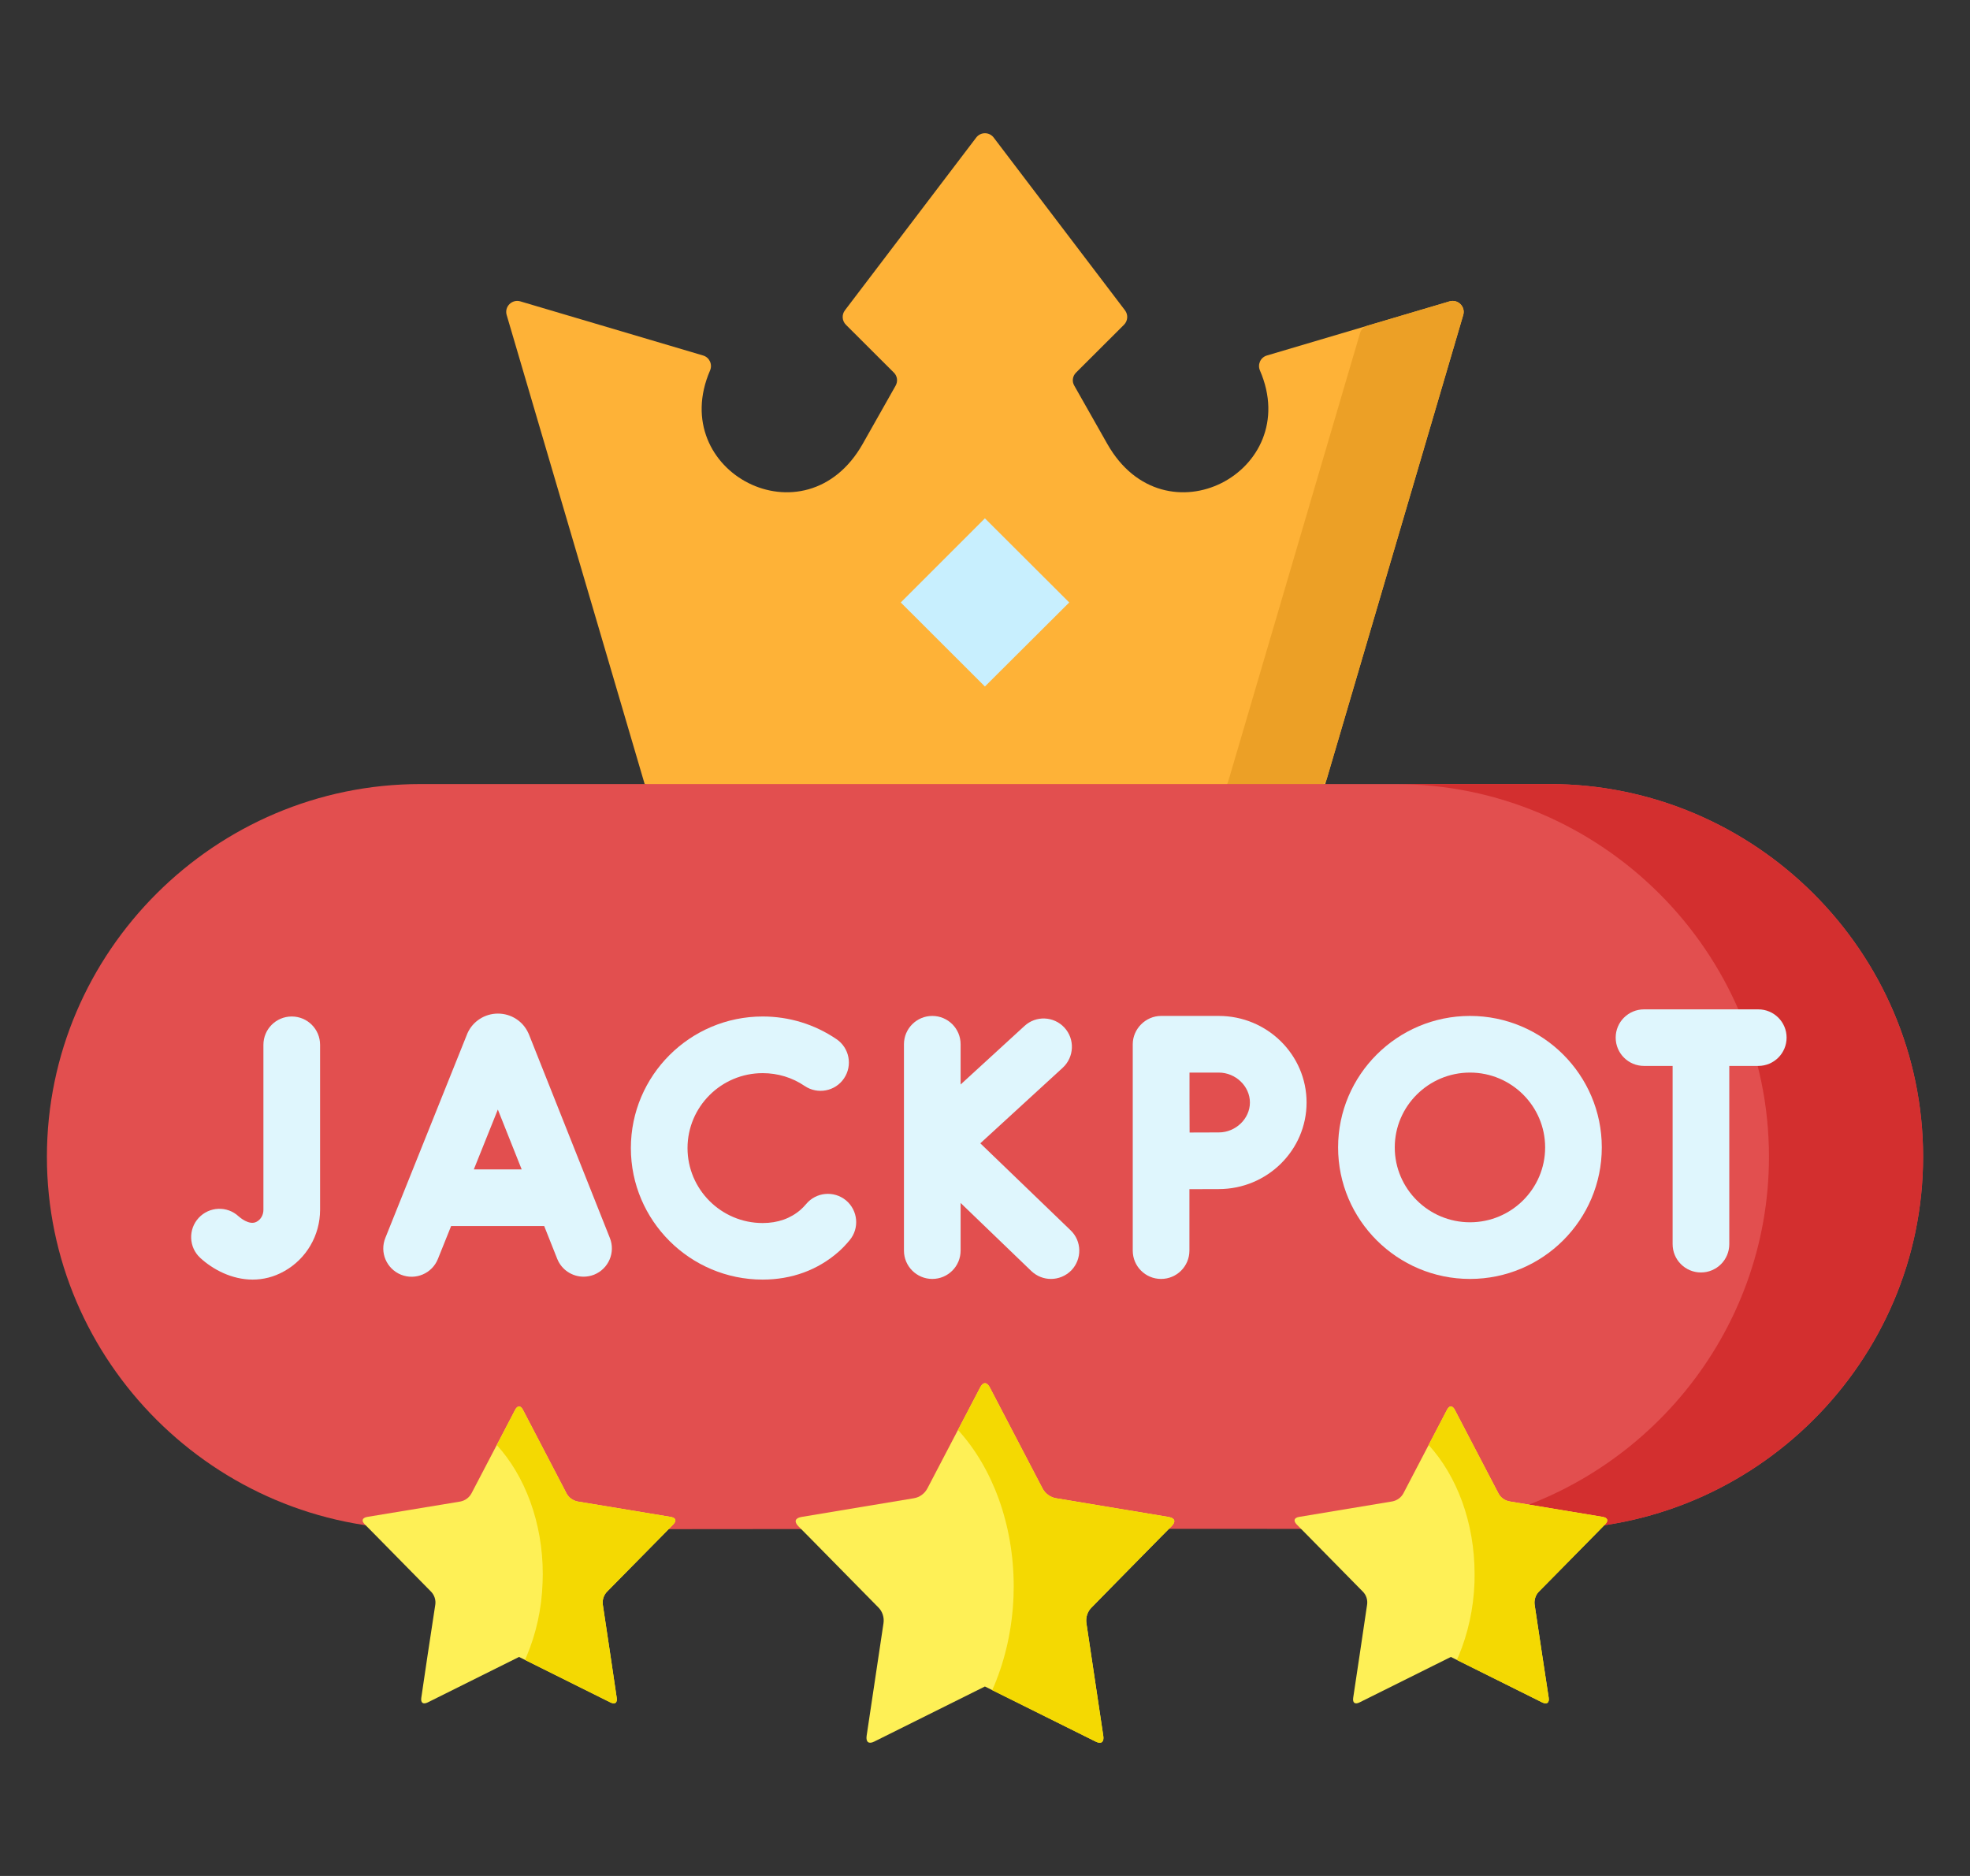 <svg width="21" height="20" viewBox="0 0 21 20" fill="none" xmlns="http://www.w3.org/2000/svg">
<rect x="0" y="0" width="21" height="20" fill="#333333" stroke="none"/>
<g clip-path="url(#clip0_242_3114)">
<path fill-rule="evenodd" clip-rule="evenodd" d="M11.992 3.308L10.593 1.467C10.546 1.405 10.453 1.405 10.406 1.467L9.007 3.308C8.971 3.355 8.976 3.421 9.017 3.462L9.528 3.972C9.566 4.009 9.573 4.066 9.547 4.112L9.196 4.733C8.586 5.809 7.102 5.03 7.569 3.95C7.597 3.885 7.563 3.81 7.495 3.79L5.547 3.213C5.458 3.187 5.375 3.269 5.401 3.358L6.872 8.359L10.5 9.617L14.127 8.359L15.598 3.358C15.624 3.269 15.541 3.187 15.452 3.213L13.505 3.79C13.437 3.81 13.403 3.885 13.431 3.95C13.898 5.03 12.413 5.809 11.804 4.733L11.452 4.112C11.425 4.067 11.433 4.009 11.471 3.972L11.982 3.462C12.023 3.421 12.028 3.355 11.992 3.308Z" fill="#FEB237"/>
<path fill-rule="evenodd" clip-rule="evenodd" d="M14.498 3.551L13.092 8.333C13.087 8.351 13.078 8.366 13.066 8.38L12.912 8.548C12.829 8.637 12.921 8.778 13.036 8.738L14.07 8.379C14.106 8.367 14.133 8.338 14.144 8.302L15.598 3.358C15.624 3.269 15.541 3.187 15.452 3.213L14.577 3.472C14.539 3.483 14.509 3.513 14.498 3.551Z" fill="#ECA026"/>
<path fill-rule="evenodd" clip-rule="evenodd" d="M4.482 16.304C8.366 16.304 12.247 16.293 16.133 16.304H16.517C18.708 16.304 20.5 14.517 20.5 12.332C20.5 10.147 18.708 8.359 16.517 8.359H14.127H13.084H10.499H6.872H4.482C2.292 8.359 0.5 10.147 0.5 12.332C0.5 14.517 2.292 16.304 4.482 16.304Z" fill="#E24F4F"/>
<path fill-rule="evenodd" clip-rule="evenodd" d="M11.398 6.423L10.499 5.526L9.602 6.423L10.499 7.319L11.398 6.423Z" fill="#C8EFFE"/>
<path fill-rule="evenodd" clip-rule="evenodd" d="M14.875 8.359C17.065 8.359 18.857 10.147 18.857 12.332C18.857 14.222 17.516 15.815 15.735 16.211L16.092 16.27C16.121 16.275 16.134 16.287 16.133 16.304H16.517C18.708 16.304 20.5 14.517 20.5 12.332C20.5 10.147 18.708 8.359 16.517 8.359H14.875Z" fill="#D32F2F"/>
<path d="M5.638 11.027C5.636 11.023 5.635 11.02 5.633 11.016C5.576 10.888 5.449 10.806 5.308 10.806C5.168 10.806 5.04 10.888 4.983 11.016C4.982 11.019 4.98 11.023 4.979 11.026L4.108 13.197C4.045 13.352 4.12 13.527 4.275 13.59C4.43 13.652 4.606 13.577 4.668 13.422L4.809 13.071H5.801L5.94 13.421C5.987 13.539 6.101 13.611 6.221 13.611C6.258 13.611 6.296 13.604 6.332 13.59C6.487 13.528 6.563 13.353 6.501 13.198L5.638 11.027ZM5.051 12.467L5.307 11.829L5.561 12.467H5.051Z" fill="#DFF6FD"/>
<path d="M10.45 12.189L11.329 11.383C11.451 11.27 11.46 11.079 11.347 10.956C11.234 10.833 11.043 10.825 10.921 10.938L10.24 11.562V11.133C10.24 10.966 10.105 10.831 9.938 10.831C9.772 10.831 9.636 10.966 9.636 11.133V13.333C9.636 13.5 9.772 13.635 9.938 13.635C10.105 13.635 10.24 13.5 10.24 13.333V12.825L10.994 13.551C11.053 13.607 11.128 13.635 11.203 13.635C11.282 13.635 11.361 13.604 11.421 13.543C11.536 13.422 11.533 13.231 11.412 13.116L10.45 12.189Z" fill="#DFF6FD"/>
<path d="M3.11 10.837C2.943 10.837 2.808 10.972 2.808 11.139V12.898C2.808 12.952 2.781 13.001 2.736 13.025C2.656 13.07 2.549 12.972 2.544 12.968C2.422 12.854 2.231 12.862 2.118 12.984C2.005 13.106 2.012 13.297 2.134 13.41C2.268 13.534 2.471 13.642 2.693 13.642C2.803 13.642 2.917 13.616 3.029 13.553C3.265 13.422 3.412 13.171 3.412 12.898V11.139C3.412 10.972 3.277 10.837 3.11 10.837Z" fill="#DFF6FD"/>
<path d="M9.018 12.797C8.889 12.691 8.699 12.709 8.593 12.837C8.575 12.858 8.556 12.878 8.537 12.895C8.429 12.99 8.292 13.039 8.13 13.039C7.688 13.039 7.329 12.68 7.329 12.24C7.329 11.799 7.688 11.441 8.13 11.441C8.291 11.441 8.446 11.488 8.578 11.578C8.716 11.671 8.904 11.635 8.997 11.497C9.091 11.358 9.054 11.171 8.916 11.078C8.683 10.92 8.412 10.837 8.13 10.837C7.356 10.837 6.725 11.466 6.725 12.24C6.725 13.013 7.356 13.642 8.13 13.642C8.439 13.642 8.717 13.54 8.937 13.347C8.98 13.309 9.02 13.267 9.057 13.222C9.164 13.094 9.146 12.904 9.018 12.797Z" fill="#DFF6FD"/>
<path d="M18.743 10.761H17.525C17.358 10.761 17.223 10.896 17.223 11.062C17.223 11.229 17.358 11.364 17.525 11.364H17.83V13.264C17.83 13.431 17.965 13.566 18.132 13.566C18.299 13.566 18.434 13.431 18.434 13.264V11.364H18.743C18.91 11.364 19.045 11.229 19.045 11.062C19.045 10.896 18.91 10.761 18.743 10.761Z" fill="#DFF6FD"/>
<path d="M12.992 10.831H12.377C12.213 10.831 12.075 10.969 12.075 11.133V13.333C12.075 13.5 12.21 13.635 12.377 13.635C12.544 13.635 12.679 13.5 12.679 13.333V12.678C12.795 12.678 12.918 12.677 12.992 12.677C13.508 12.677 13.928 12.263 13.928 11.754C13.928 11.245 13.508 10.831 12.992 10.831ZM12.992 12.073C12.919 12.073 12.797 12.074 12.681 12.074C12.681 11.955 12.68 11.829 12.68 11.754C12.68 11.691 12.68 11.56 12.68 11.435H12.992C13.172 11.435 13.324 11.581 13.324 11.754C13.324 11.927 13.172 12.073 12.992 12.073Z" fill="#DFF6FD"/>
<path d="M15.67 10.831C14.895 10.831 14.264 11.46 14.264 12.233C14.264 13.006 14.895 13.635 15.67 13.635C16.445 13.635 17.075 13.006 17.075 12.233C17.075 11.46 16.445 10.831 15.67 10.831ZM15.67 13.031C15.228 13.031 14.868 12.673 14.868 12.233C14.868 11.793 15.228 11.435 15.67 11.435C16.112 11.435 16.471 11.793 16.471 12.233C16.471 12.673 16.112 13.031 15.67 13.031Z" fill="#DFF6FD"/>
<path fill-rule="evenodd" clip-rule="evenodd" d="M11.761 18.507L11.68 17.966L11.581 17.305C11.572 17.244 11.592 17.18 11.637 17.137L12.371 16.39L12.49 16.27C12.537 16.222 12.524 16.185 12.459 16.173L11.257 15.973C11.196 15.963 11.142 15.923 11.113 15.868L10.551 14.791C10.52 14.732 10.479 14.732 10.449 14.791L9.886 15.868C9.857 15.923 9.804 15.963 9.742 15.973L8.541 16.173C8.476 16.185 8.463 16.222 8.509 16.27L8.628 16.39L9.363 17.137C9.407 17.18 9.427 17.244 9.418 17.305L9.319 17.966L9.238 18.507C9.229 18.573 9.261 18.597 9.32 18.567L10.499 17.98L11.679 18.567C11.738 18.597 11.771 18.573 11.761 18.507Z" fill="#FEF056"/>
<path fill-rule="evenodd" clip-rule="evenodd" d="M10.212 15.245C10.575 15.642 10.806 16.243 10.806 16.914C10.806 16.948 10.805 16.983 10.804 17.018C10.791 17.361 10.718 17.683 10.6 17.966C10.592 17.984 10.585 18.002 10.577 18.019L11.679 18.567C11.738 18.597 11.771 18.573 11.761 18.507L11.68 17.966L11.581 17.305C11.572 17.244 11.592 17.18 11.637 17.137L11.861 16.907L12.371 16.39L12.49 16.27C12.537 16.222 12.524 16.185 12.459 16.173L11.257 15.973C11.196 15.963 11.142 15.923 11.113 15.868L10.551 14.791C10.52 14.732 10.479 14.732 10.449 14.791L10.212 15.245Z" fill="#F4D902"/>
<path fill-rule="evenodd" clip-rule="evenodd" d="M6.574 18.1L6.508 17.654L6.426 17.108C6.419 17.058 6.436 17.004 6.472 16.968L7.08 16.351L7.177 16.252C7.215 16.213 7.205 16.182 7.15 16.172L6.158 16.008C6.108 15.998 6.063 15.967 6.039 15.921L5.575 15.031C5.55 14.982 5.516 14.982 5.491 15.031L5.026 15.921C5.002 15.966 4.958 15.998 4.908 16.008L3.915 16.172C3.861 16.182 3.85 16.213 3.889 16.252L3.987 16.351L4.594 16.968C4.63 17.004 4.648 17.058 4.64 17.108L4.557 17.654L4.491 18.1C4.483 18.154 4.51 18.174 4.559 18.15L5.533 17.665L6.507 18.15C6.556 18.174 6.582 18.154 6.574 18.1Z" fill="#FEF056"/>
<path fill-rule="evenodd" clip-rule="evenodd" d="M5.296 15.406C5.595 15.735 5.786 16.229 5.786 16.784C5.786 16.813 5.785 16.841 5.784 16.87C5.775 17.153 5.714 17.419 5.615 17.654C5.609 17.669 5.603 17.682 5.597 17.697L6.507 18.15C6.556 18.174 6.582 18.154 6.574 18.1L6.508 17.654L6.426 17.108C6.418 17.058 6.436 17.004 6.472 16.968L6.658 16.779L7.08 16.351L7.177 16.252C7.215 16.213 7.205 16.182 7.15 16.172L6.158 16.008C6.108 15.998 6.063 15.967 6.039 15.921L5.575 15.031C5.55 14.982 5.516 14.982 5.491 15.031L5.296 15.406Z" fill="#F4D902"/>
<path fill-rule="evenodd" clip-rule="evenodd" d="M16.509 18.1L16.441 17.654L16.359 17.108C16.352 17.058 16.369 17.004 16.405 16.968L17.013 16.351L17.11 16.252C17.149 16.213 17.138 16.181 17.085 16.172L16.092 16.007C16.041 15.998 15.996 15.966 15.973 15.921L15.508 15.03C15.483 14.982 15.45 14.982 15.425 15.03L14.96 15.921C14.936 15.966 14.891 15.998 14.841 16.007L13.848 16.172C13.795 16.181 13.785 16.213 13.822 16.252L13.92 16.351L14.527 16.968C14.564 17.004 14.581 17.058 14.573 17.108L14.492 17.654L14.425 18.1C14.417 18.154 14.443 18.174 14.492 18.15L15.466 17.665L16.44 18.15C16.489 18.174 16.517 18.154 16.509 18.1Z" fill="#FEF056"/>
<path fill-rule="evenodd" clip-rule="evenodd" d="M15.229 15.405C15.529 15.734 15.719 16.229 15.719 16.783C15.719 16.813 15.719 16.841 15.718 16.87C15.708 17.153 15.647 17.419 15.549 17.654C15.543 17.667 15.537 17.682 15.53 17.697L16.44 18.15C16.489 18.174 16.517 18.154 16.509 18.1L16.441 17.654L16.359 17.108C16.352 17.058 16.369 17.004 16.405 16.968L16.592 16.779L17.013 16.351L17.11 16.252C17.149 16.213 17.138 16.181 17.085 16.172L16.092 16.007C16.041 15.998 15.996 15.966 15.973 15.921L15.508 15.03C15.483 14.982 15.45 14.982 15.425 15.03L15.229 15.405Z" fill="#F4D902"/>
</g>
<defs>
<clipPath id="clip0_242_3114">
<rect width="20" height="20" fill="white" transform="translate(0.5)"/>
</clipPath>
</defs>
</svg>
